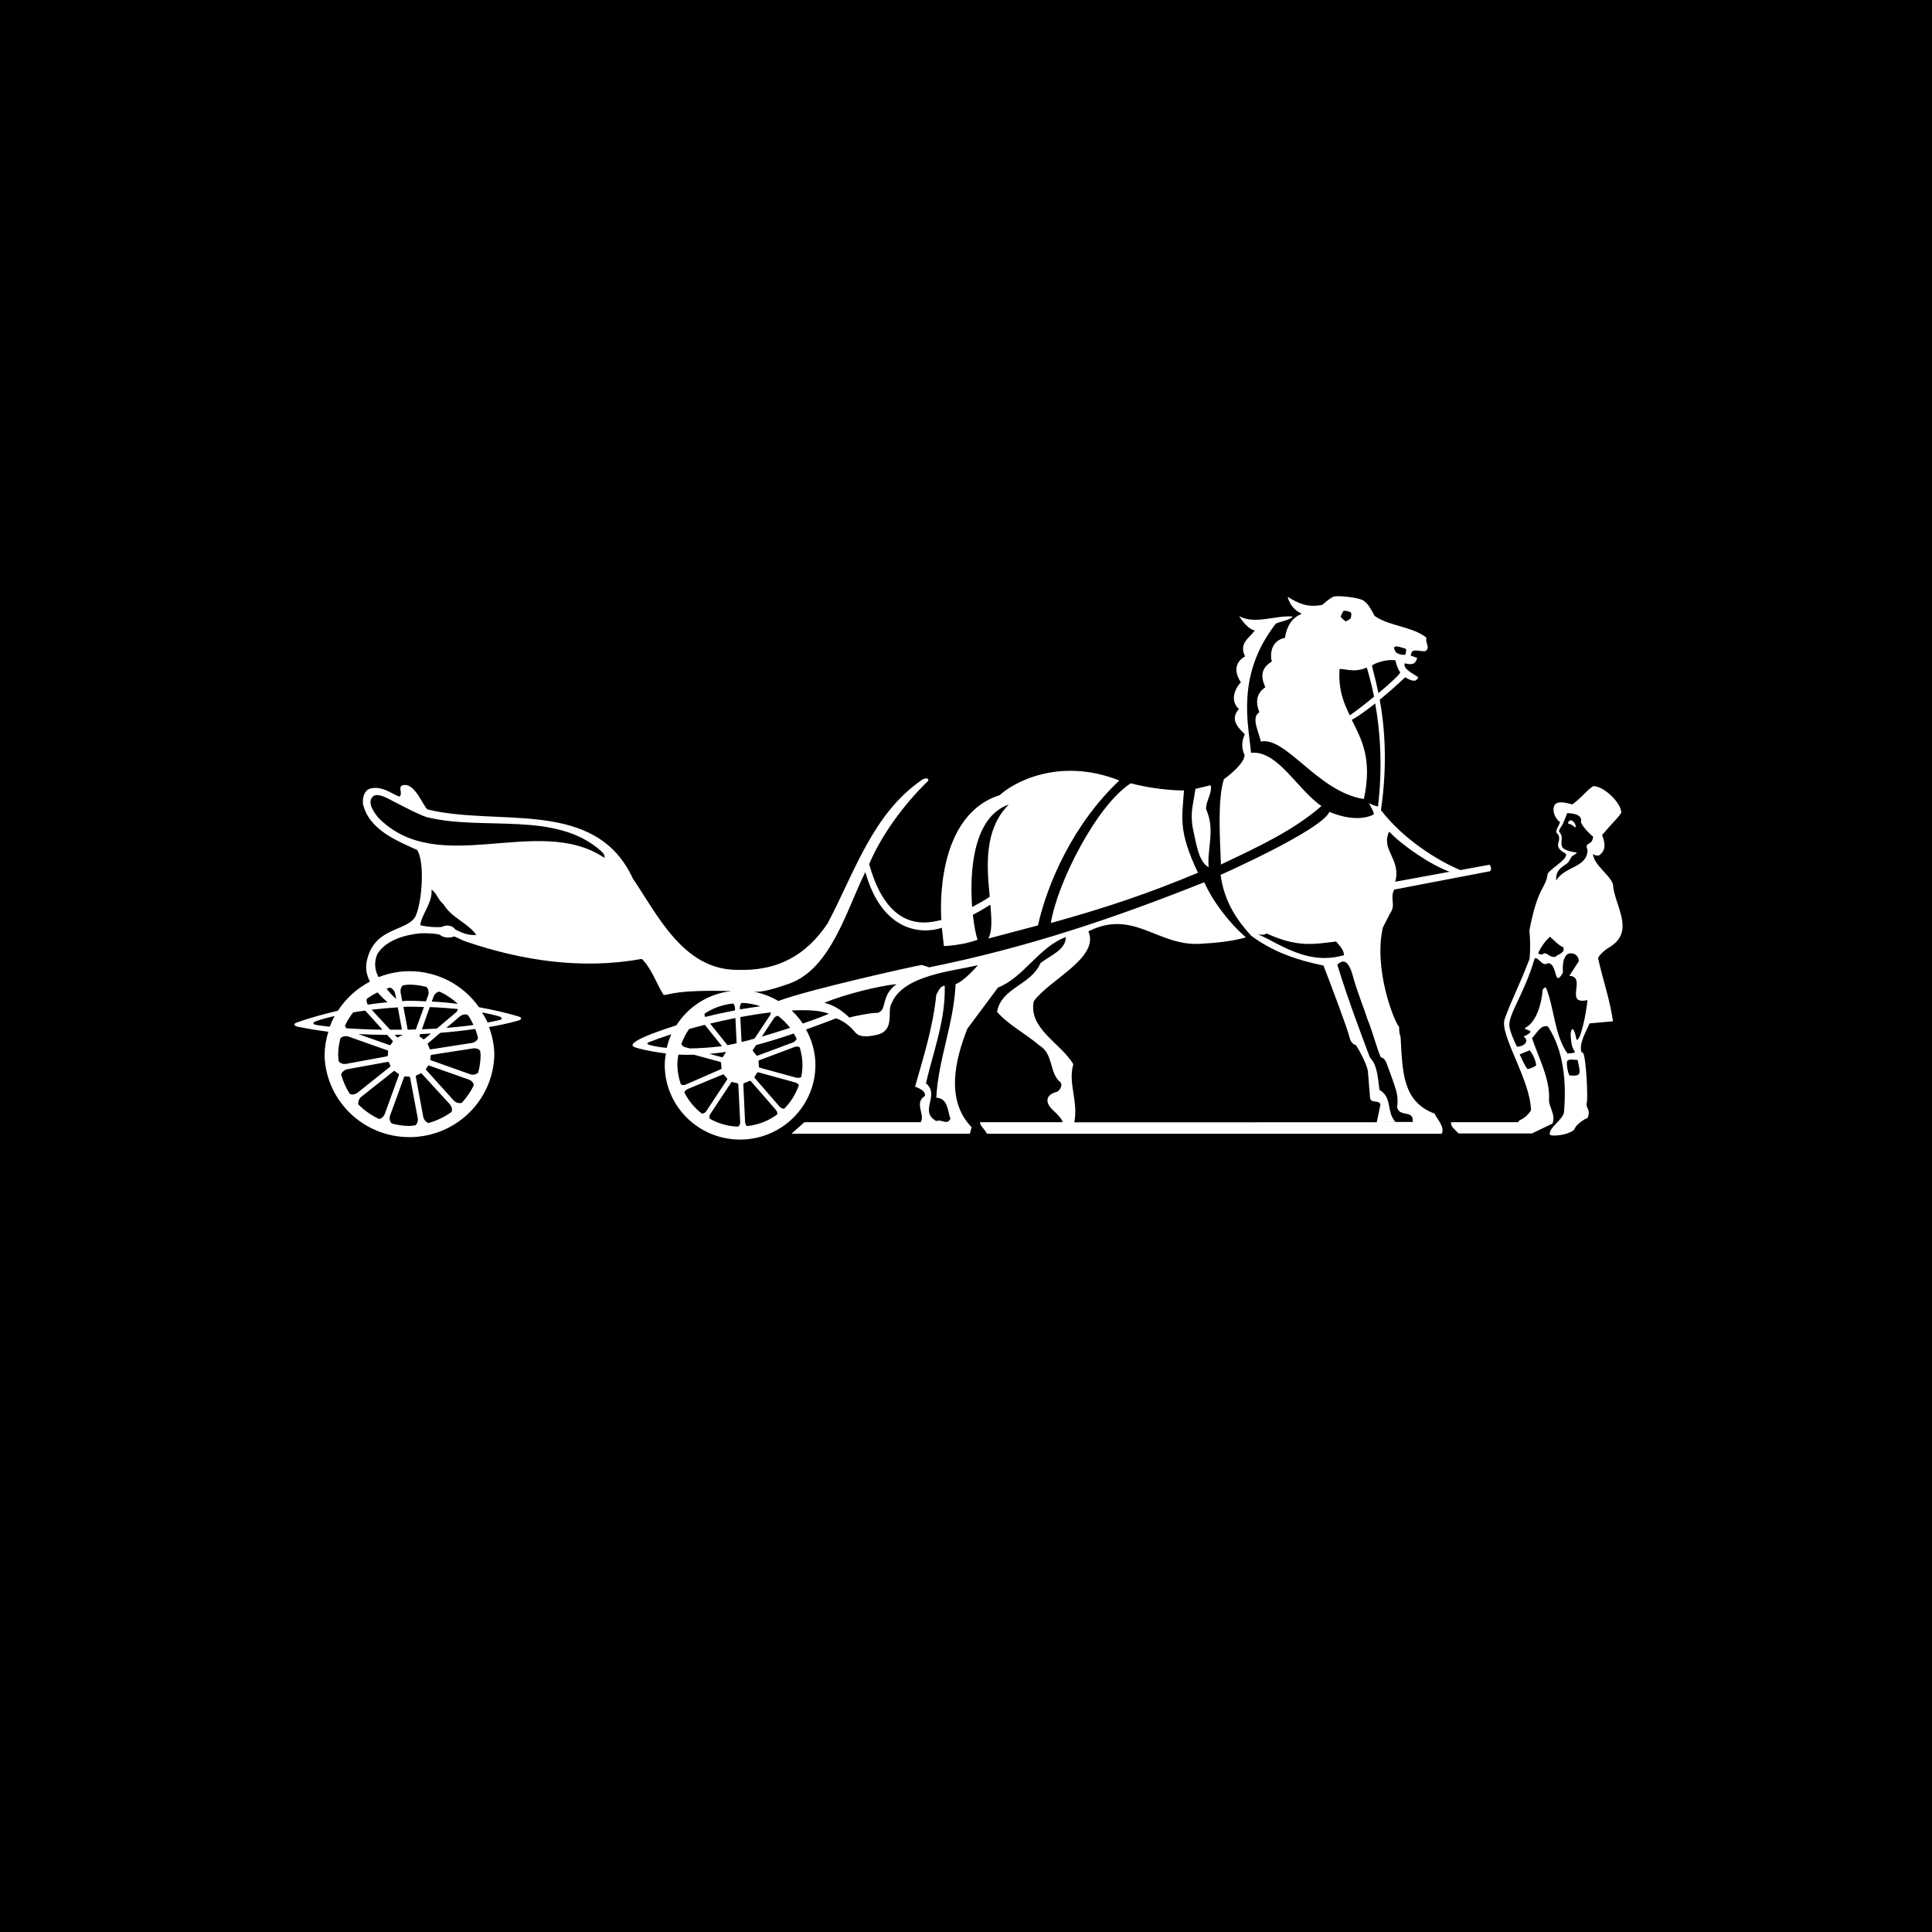 <?xml version="1.0" encoding="UTF-8"?>
<svg width="256px" height="256px" viewBox="0 0 256 256" version="1.1" xmlns="http://www.w3.org/2000/svg" xmlns:xlink="http://www.w3.org/1999/xlink">
    <!-- Generator: Sketch 54.1 (76490) - https://sketchapp.com -->
    <title>HermesLarge</title>
    <desc>Created with Sketch.</desc>
    <g id="HermesLarge" stroke="none" stroke-width="1" fill="none" fill-rule="evenodd">
        <rect fill="#000000" x="0" y="0" width="256" height="256"></rect>
        <path d="M43.516,136.678 L43.525,136.71 C42.149,136.539 40.786,136.315 39.46,136.046 C38.872,135.911 38.872,135.651 39.324,135.489 C41.044,134.879 42.886,134.376 44.774,133.928 C45.829,132.299 47.292,130.969 49.02,130.068 C48.621,129.283 48.404,128.448 48.576,127.488 C49.468,122.758 53.917,123.494 55.049,121.43 C55.927,119.577 56.32,114.183 55.266,112.621 C52.518,111.383 48.838,109.893 48.092,106.492 C48.024,105.621 48.277,104.634 49.214,104.445 C50.708,104.198 51.708,105.065 52.899,105.558 C53.514,105.19 52.505,104.095 53.578,104.014 C55.089,103.898 56.144,106.994 56.674,107.263 C66.161,109.552 78.925,105.706 83.859,116.418 C87.077,121.134 90.476,128.399 97.501,128.507 C103.127,128.745 106.879,126.501 109.659,122.359 C113.203,115.691 115.615,107.793 122.21,103.305 C122.866,102.924 123.197,103.301 122.912,103.539 C119.63,106.729 116.711,110.822 115.172,114.502 C117.815,124.087 123.4,122.166 124.731,121.906 C124.5,118.289 124.808,107.779 132.489,105.347 C134.042,103.875 140.157,100.2 148.318,103.418 C142.239,109.144 138.799,116.983 137.532,122.624 L130.95,124.365 C131.503,123.436 131.389,121.708 131.231,119.877 C130.701,120.183 130.072,120.618 128.909,121.215 C129.09,122.826 129.348,124.051 129.543,124.509 C127.623,125.271 125.071,125.361 125.071,125.361 L124.799,122.938 C121.875,123.898 116.833,123.27 114.66,115.552 C112.18,120.515 110.143,128.323 104.612,130.324 C103.304,130.777 101.457,131.415 100.248,131.415 L99.918,131.415 C101.053,131.634 102.141,132.049 103.132,132.64 C106.907,131.181 121.146,128.009 122.129,127.861 L123.124,128.175 C136.051,125.577 147.648,121.659 159.57,116.902 C160.702,119.438 162.847,122.274 165.092,124.203 C163.277,124.733 161.068,124.948 159.086,125.056 C153.396,125.428 150.228,120.389 144.221,123.409 C145.715,126.923 139.107,129.759 136.979,132.667 C136.237,136.319 140.609,138.24 142.221,141.022 C141.479,143.499 142.909,145.931 142.348,148.714 L182.428,148.705 L182.917,146.353 C182.718,145.671 181.663,146.273 181.541,145.474 L181.256,141.974 C181.129,140.982 179.984,138.918 179.635,138.451 C179.635,138.451 179.051,138.451 178.807,137.41 C178.581,136.369 176.127,129.889 175.367,127.941 C171.741,127.196 168.673,126.111 165.798,124.001 C163.988,122.018 162.232,119.586 161.734,115.924 C161.734,115.924 175.114,109.992 176.155,107.577 C180.052,109.202 182.016,107.914 182.016,107.914 C182.157,107.712 181.459,106.613 181.396,106.433 C181.704,106.554 182.084,106.806 182.464,106.806 C182.491,106.85 182.537,106.886 182.582,106.931 C183.261,101.398 182.826,96.556 182.22,93.213 C181.179,94.039 180.106,94.824 179.119,95.394 C180.432,98.001 181.862,100.591 180.722,105.872 C174.656,104.961 170.433,97.562 167.052,98.253 C166.871,97.086 165.694,95.093 166.871,94.375 C166.473,93.348 166.26,92.002 167.663,91.068 C167.107,89.821 166.953,88.587 168.523,87.658 C168.274,86.796 168.347,84.903 170.266,84.517 C170.492,83.054 171.108,81.887 172.502,81.322 C170.922,80.657 170.628,79.087 170.628,79.087 C172.009,79.917 173.217,80.559 175.222,80.141 C175.222,80.141 176.204,79.23 176.716,79.051 C177.236,78.885 180.034,79.141 180.676,79.589 C181.301,80.038 181.545,80.505 182.143,81.609 C184.071,82.986 187.258,83.031 189.023,84.512 C188.769,85.131 189.616,85.818 188.86,86.276 C188.425,86.401 187.294,85.935 187.049,86.428 L186.914,86.877 L186.941,86.877 L187.783,87.173 C187.597,87.837 187.33,88.205 186.131,87.891 C185.818,88.708 187.719,89.507 187.923,89.74 C187.747,90.153 187.47,90.512 186.189,89.749 C186.189,89.749 184.678,91.194 182.822,92.72 C183.442,96.085 183.899,101.129 182.98,107.349 C185.941,111.185 190.435,114.012 193.499,115.291 L197.356,114.582 C197.596,114.816 197.655,115.327 197.428,115.444 L184.732,117.876 C184.112,119.173 185.04,119.837 184.166,121.08 L183.238,122.898 C181.966,128.422 184.764,135.48 185.397,136.073 C185.352,136.979 185.642,137.396 185.597,137.576 C185.845,141.974 185.823,145.963 190.078,147.556 C190.499,148.386 191.481,149.382 191.028,150.226 L130.783,150.226 C130.303,149.382 129.859,149.194 129.859,148.7 L140.768,148.7 C140.849,148.413 140.125,147.65 139.491,147.067 C138.5,146.151 138.45,145.052 140.093,144.662 C140.537,144.352 140.791,143.795 140.537,143.423 C138.971,142.184 139.668,139.712 137.731,138.532 C135.852,136.921 133.612,135.808 132.118,134.076 C132.679,130.854 136.617,130.544 137.857,127.636 C139.043,126.649 141.23,125.904 141.23,124.167 C137.672,125.469 135.612,129.552 132.24,130.854 L128.185,136.301 C126.569,140.385 125.256,145.77 128.741,149.36 L128.515,150.221 L104.879,150.221 L106.59,148.696 L122.002,148.696 C122.626,147.637 121.065,146.142 122.568,145.213 C122.626,144.469 121.753,144.222 121.255,143.975 C122.377,140.017 123.622,136.117 124.061,131.841 C124.319,131.347 124.559,130.665 125.179,130.602 C125.315,135.121 123.686,139.272 122.69,143.535 C124.627,145.146 121.694,147.246 124.066,148.548 C124.749,148.234 125.501,149.167 125.935,148.234 C125.559,147.246 125.627,145.514 124.066,145.451 C124.315,140.372 126.374,135.736 126.623,130.409 C127.85,129.952 129.583,127.888 129.583,127.888 C126.27,128.695 119.811,129.175 118.195,132.824 C117.924,133.272 117.896,133.829 117.896,134.394 C117.905,135.637 117.693,136.728 116.312,137.087 C115.461,137.293 114.026,137.571 113.393,136.862 C112.614,135.965 111.876,135.323 110.79,134.933 C109.387,135.471 108.065,135.965 106.807,136.414 C107.572,137.814 108.047,139.398 108.047,141.103 C108.047,146.569 103.578,151 98.064,151 C92.551,151 88.082,146.569 88.082,141.103 C88.082,140.587 88.154,140.08 88.236,139.586 C87.018,139.438 85.796,139.227 84.538,138.9 C83.496,138.63 83.659,138.339 84.538,137.814 C85.253,137.383 87.158,136.638 89.63,135.857 C91.2,133.38 93.848,131.666 96.926,131.316 C95.437,131.28 93.726,131.271 92.332,131.325 C88.38,131.46 88.095,132.088 87.86,131.729 C86.982,130.302 86.289,128.238 85.035,127.062 C77.015,128.52 69.076,127.241 61.906,124.818 C61.091,124.567 60.91,124.356 60.195,124.087 C59.448,124.347 58.747,124.23 58.339,123.907 C58.158,123.71 56.474,123.629 55.773,123.665 C53.686,123.84 51.147,124.562 50.002,126.411 C49.568,127.382 49.618,128.498 50.138,129.427 C50.147,129.436 50.165,129.463 50.183,129.472 C51.441,128.978 52.808,128.686 54.256,128.686 C57.93,128.688 61.37,130.471 63.468,133.461 C65.278,133.793 67.052,134.183 68.718,134.69 C69.18,134.83 69.202,135.094 68.614,135.251 C67.365,135.597 66.097,135.866 64.803,136.091 C65.228,137.266 65.5,138.518 65.5,139.838 C65.326,145.873 60.34,150.676 54.25,150.675 C48.159,150.673 43.176,145.869 43.004,139.833 C43.021,138.763 43.193,137.7 43.516,136.678 Z M184.076,110.194 L184.071,110.194 C182.912,112.644 185.692,113.806 184.877,116.835 L192.087,115.511 C189.598,114.636 185.705,111.957 184.076,110.194 Z M184.854,85.679 L184.859,85.679 C184.592,85.796 184.782,86.074 184.918,86.343 C185.017,86.59 185.75,86.846 186.221,86.747 C186.316,86.388 186.389,85.984 186.199,85.939 C185.886,85.858 185.126,85.567 184.854,85.679 Z M184.913,87.519 C184.053,87.281 182.401,87.748 181.79,88.178 C181.88,88.69 182.27,89.978 182.65,91.849 C184.189,90.557 185.524,89.332 185.533,89.089 C185.221,88.641 185.004,88.044 184.913,87.519 Z M178.01,80.954 C177.87,81.189 177.746,81.433 177.639,81.685 L177.671,81.698 C177.662,81.851 178.314,82.345 178.314,82.345 C178.314,82.345 179.002,82.022 179.002,81.869 C179.011,81.716 179.133,81.263 178.984,81.151 C178.834,81.043 178.282,80.864 178.01,80.954 Z M178.857,94.788 C179.672,94.232 180.894,93.285 182.071,92.311 C181.586,89.915 181.097,88.452 181.097,88.452 C179.518,89.161 178.323,88.627 177.499,88.641 C177.318,91.279 178.006,93.083 178.857,94.788 Z M168.062,124.45 L168.057,124.455 C171.429,126.259 174.34,127.627 178.083,126.573 C178.083,125.832 177.481,125.312 177.042,124.755 C173.982,125.123 171.923,125.554 167.835,123.687 C167.088,124.244 165.482,123.167 168.062,124.45 Z M182.786,144.419 C184.542,145.411 183.664,147.349 184.904,148.651 L183.103,148.664 L187.194,148.664 C187.371,146.986 185.443,148.094 185.126,146.735 C185.348,145.003 185.004,144.419 183.691,140.784 C183.428,140.161 182.958,140.08 182.958,140.08 C182.424,138.922 181.899,136.723 181.201,135.072 C180.676,133.429 179.984,131.805 179.409,129.84 C178.807,127.403 178.105,126.941 177.2,127.829 C178.694,132.729 180.794,138.168 181.518,140.125 C182.433,141.063 182.546,142.454 182.786,144.419 Z M102.978,147.673 L102.969,147.682 C103.059,147.556 102.951,147.242 102.833,147.098 L99.483,143.248 C99.438,143.203 99.298,143.217 99.244,143.248 C99.103,143.329 98.755,143.463 98.628,143.508 C98.574,143.531 98.483,143.589 98.492,143.643 L98.728,148.7 C98.737,148.88 98.863,149.171 99.008,149.216 C100.488,149.046 101.846,148.512 102.978,147.673 Z M97.8,149.288 L97.795,149.279 C97.944,149.234 98.089,148.92 98.08,148.741 L97.831,143.67 C97.831,143.611 97.714,143.522 97.65,143.522 C97.492,143.499 97.216,143.423 97.098,143.387 C97.035,143.369 96.926,143.369 96.899,143.414 L94.102,147.641 C93.998,147.789 93.966,148.121 94.056,148.247 C95.174,148.862 96.442,149.243 97.8,149.288 Z M90.739,138.756 L90.739,138.743 L91.418,138.922 C92.717,138.904 94.088,138.814 95.555,138.635 L95.659,138.621 L93.396,135.794 C92.694,135.974 91.992,136.158 91.313,136.351 C90.883,136.948 90.553,137.607 90.295,138.307 C90.286,138.46 90.558,138.702 90.739,138.756 Z M97.107,132.967 L97.094,132.972 C95.736,133.124 94.468,133.573 93.382,134.305 C93.314,134.394 93.355,134.587 93.436,134.753 C94.713,134.43 96.043,134.139 97.401,133.878 L97.379,133.483 C97.379,133.308 97.243,133.021 97.107,132.967 Z M96.392,138.487 C96.777,138.42 97.152,138.348 97.605,138.24 L97.451,134.897 C96.329,135.117 95.206,135.364 94.093,135.633 L96.392,138.487 Z M96.175,139.384 L96.179,139.38 C95.432,139.505 94.713,139.568 94.007,139.64 L95.659,140.089 C95.727,140.098 95.835,140.013 95.862,139.954 C95.95,139.788 96.048,139.627 96.157,139.474 C96.175,139.447 96.166,139.416 96.175,139.384 Z M98.257,138.078 L98.257,138.074 C98.809,137.939 99.37,137.805 99.977,137.625 L102.027,134.538 C102.09,134.414 102.129,134.28 102.145,134.143 C100.846,134.296 99.483,134.511 98.098,134.771 L98.257,138.078 Z M102.57,134.892 L100.941,137.36 C102.199,136.984 103.467,136.598 104.689,136.194 C104.236,135.597 103.693,135.067 103.104,134.61 C102.951,134.578 102.661,134.744 102.57,134.892 Z M98.044,133.757 L98.044,133.753 C98.958,133.591 99.855,133.456 100.76,133.34 C99.99,133.079 99.176,132.913 98.316,132.891 C98.171,132.922 98.026,133.254 98.035,133.443 L98.044,133.757 Z M86.081,138.464 L86.081,138.469 C86.822,138.662 87.58,138.788 88.344,138.846 C88.498,138.227 88.693,137.625 88.951,137.051 C87.901,137.387 86.9,137.733 86.009,138.083 C85.742,138.195 85.637,138.33 86.081,138.464 Z M89.906,139.743 L89.888,139.752 C89.815,140.188 89.752,140.632 89.752,141.099 C89.766,141.976 89.922,142.846 90.214,143.674 C90.318,143.791 90.657,143.795 90.829,143.728 L95.514,141.677 C95.568,141.655 95.613,141.606 95.613,141.543 C95.573,141.386 95.55,141.027 95.55,140.892 C95.55,140.829 95.514,140.726 95.469,140.713 L91.956,139.757 C91.264,139.77 90.576,139.779 89.906,139.743 Z M90.68,144.774 L90.689,144.774 C91.239,145.86 92.028,146.811 92.997,147.556 C93.142,147.601 93.45,147.439 93.549,147.287 L96.356,143.042 C96.383,142.997 96.338,142.862 96.283,142.817 C96.17,142.705 96.048,142.557 95.966,142.458 C95.93,142.413 95.84,142.342 95.794,142.368 L91.087,144.316 C90.929,144.388 90.68,144.621 90.68,144.774 Z M103.928,146.892 C104.793,146.03 105.435,144.962 105.856,143.795 C105.802,143.647 105.549,143.481 105.395,143.436 L100.461,142.081 C100.393,142.072 100.289,142.158 100.257,142.216 C100.187,142.359 100.107,142.497 100.017,142.629 C99.981,142.687 99.945,142.786 99.99,142.822 L103.326,146.667 C103.453,146.802 103.792,146.973 103.928,146.892 Z M106.182,142.674 L106.173,142.678 C106.273,142.162 106.332,141.624 106.332,141.085 C106.332,140.277 106.182,139.519 105.97,138.783 C105.856,138.671 105.526,138.639 105.359,138.702 L100.588,140.497 C100.534,140.524 100.497,140.659 100.511,140.722 C100.535,140.908 100.548,141.095 100.547,141.282 C100.547,141.345 100.579,141.449 100.638,141.462 L105.549,142.808 C105.73,142.853 106.101,142.808 106.182,142.674 Z M105.549,137.625 L105.553,137.63 C105.445,137.396 105.309,137.172 105.173,136.948 C103.408,137.549 101.742,138.069 100.194,138.473 L99.755,139.133 C99.732,139.187 99.773,139.313 99.832,139.357 C99.961,139.496 100.082,139.641 100.194,139.793 C100.23,139.838 100.312,139.905 100.366,139.882 L105.449,137.989 L105.132,138.096 C105.3,138.029 105.549,137.782 105.549,137.625 Z M118.811,130.4 C116.312,130.652 111.971,131.756 109.233,132.869 C110.672,133.246 111.627,133.977 112.564,134.843 C112.999,134.646 115.778,134.143 116.276,134.215 C117.643,133.842 116.602,131.98 118.811,130.4 Z M109.826,134.327 C108.771,133.896 107.029,133.784 104.892,133.896 C105.454,134.414 105.952,134.995 106.377,135.628 C108.083,135.036 109.351,134.551 109.826,134.327 Z M133.671,106.604 L133.675,106.604 C128.972,108.219 128.452,115.381 128.814,120.183 C129.429,119.842 130.38,119.375 131.149,118.818 C130.76,114.905 130.33,109.933 133.671,106.604 Z M50.07,108.291 L50.074,108.291 C58.063,116.521 71.303,107.735 80.097,113.676 C80.161,113.303 79.948,113.048 79.654,112.778 C73.661,107.393 64.11,110.144 56.551,108.277 C55.533,107.999 51.79,106.002 51.314,105.756 C50.753,105.504 49.794,105.056 49.323,105.63 C48.685,106.406 49.508,107.546 50.07,108.291 Z M57.185,117.885 L57.18,117.881 C57.316,119.676 55.868,121.103 55.687,122.592 C56.628,122.839 58.045,122.906 58.556,122.817 C59.199,122.476 60.018,122.651 60.344,123.176 C60.96,123.445 61.25,123.66 61.983,123.804 C62.354,123.887 62.735,123.914 63.114,123.885 C61.992,122.278 59.869,121.659 58.747,119.801 C58.059,119.245 57.81,118.258 57.185,117.885 Z M48.386,133.905 L48.386,133.914 C47.852,133.981 47.313,134.049 46.802,134.139 C46.39,134.668 46.032,135.233 45.738,135.844 C45.706,135.933 45.77,136.086 45.887,136.248 C47.413,136.351 49.02,136.427 50.685,136.441 L48.386,133.905 Z M62.019,134.533 L62.015,134.533 C61.901,134.394 61.39,134.318 60.937,134.677 L59.14,136.203 C60.408,136.104 61.612,135.978 62.743,135.812 C62.526,135.368 62.3,134.937 62.019,134.533 Z M60.435,134.139 L60.444,134.139 C60.571,134.013 60.616,133.856 60.67,133.699 C59.498,133.582 58.24,133.492 56.945,133.447 L55.904,136.382 C56.569,136.355 57.23,136.337 57.882,136.292 L60.435,134.139 Z M59.81,147.354 L59.81,147.349 C59.932,147.201 59.946,146.717 59.584,146.295 L55.895,142.274 C55.85,142.225 55.773,142.193 55.714,142.238 C55.544,142.344 55.362,142.428 55.171,142.49 C55.103,142.517 55.076,142.602 55.094,142.669 L56.09,148.023 C56.198,148.471 56.578,148.776 56.778,148.803 C57.882,148.494 58.905,148.009 59.81,147.354 Z M51.998,137.886 L51.301,137.123 C50.029,137.123 48.752,137.091 47.485,137.019 L51.595,138.473 C51.667,138.5 51.744,138.491 51.776,138.428 C51.867,138.262 51.907,138.218 52.02,138.083 C52.061,138.029 52.043,137.93 51.998,137.886 Z M56.072,137.684 L56.076,137.684 C56.13,137.728 56.203,137.71 56.248,137.666 L57.108,136.948 L55.678,137.019 L55.601,137.226 C55.574,137.302 55.592,137.356 55.664,137.392 C55.811,137.473 55.948,137.571 56.072,137.684 Z M55.098,136.405 L55.094,136.409 L56.18,133.434 C55.447,133.416 54.718,133.389 53.971,133.389 C53.795,133.403 53.636,133.425 53.455,133.434 L54.021,136.441 L54.039,136.441 C54.392,136.436 54.736,136.414 55.098,136.405 Z M52.708,133.479 C51.518,133.555 50.368,133.658 49.246,133.793 L51.69,136.441 C52.22,136.45 52.74,136.45 53.261,136.441 L52.708,133.479 Z M53.32,137.114 L53.324,137.109 C52.994,137.123 52.65,137.114 52.315,137.123 L52.568,137.401 C52.613,137.45 52.686,137.482 52.749,137.437 C52.92,137.331 53.102,137.244 53.292,137.176 C53.32,137.168 53.306,137.132 53.32,137.114 Z M45.113,137.571 L45.113,137.567 C44.923,138.294 44.806,139.043 44.806,139.82 C44.806,140.089 44.86,140.34 44.882,140.609 C44.959,140.789 45.331,141.045 45.865,140.968 L51.269,139.972 C51.332,139.95 51.391,139.909 51.391,139.838 C51.392,139.669 51.407,139.501 51.437,139.335 C51.45,139.268 51.396,139.196 51.337,139.178 L46.163,137.347 C45.702,137.199 45.217,137.405 45.113,137.571 Z M45.204,142.391 C45.456,143.28 45.834,144.129 46.326,144.913 C46.44,145.047 46.928,145.124 47.39,144.778 L51.676,141.359 C51.735,141.305 51.753,141.242 51.722,141.179 C51.622,141.018 51.604,140.946 51.55,140.793 C51.526,140.727 51.456,140.688 51.387,140.704 L46,141.682 C45.534,141.785 45.222,142.189 45.204,142.391 Z M47.503,146.376 L47.508,146.371 C48.288,147.148 49.198,147.785 50.196,148.256 C50.382,148.292 50.798,148.09 50.998,147.574 L52.853,142.449 C52.89,142.368 52.867,142.315 52.799,142.279 C52.636,142.189 52.441,142.045 52.319,141.933 C52.26,141.879 52.183,141.893 52.138,141.956 L47.856,145.344 C47.476,145.658 47.404,146.223 47.503,146.376 Z M51.934,148.88 L51.944,148.88 C52.681,149.073 53.442,149.194 54.243,149.194 C54.505,149.194 54.759,149.135 55.012,149.118 C55.193,149.01 55.433,148.673 55.352,148.157 L54.342,142.795 C54.329,142.723 54.284,142.66 54.207,142.66 C54.012,142.66 53.863,142.647 53.695,142.615 C53.627,142.602 53.564,142.647 53.546,142.714 L51.672,147.857 C51.527,148.314 51.762,148.776 51.934,148.88 Z M61.182,146.12 L61.204,146.12 C61.827,145.441 62.35,144.678 62.757,143.854 C62.802,143.683 62.666,143.257 62.123,143.046 L56.873,141.197 C56.809,141.161 56.732,141.175 56.701,141.242 C56.637,141.368 56.558,141.486 56.465,141.592 C56.416,141.65 56.434,141.74 56.479,141.785 L60.141,145.842 C60.48,146.187 61.014,146.223 61.182,146.12 Z M62.766,143.777 C62.843,143.643 62.929,143.427 63.015,143.212 C62.938,143.402 62.855,143.589 62.766,143.773 L62.766,143.777 Z M63.368,142.086 L63.377,142.081 C63.563,141.354 63.68,140.605 63.68,139.829 C63.68,139.649 63.644,139.47 63.635,139.29 C63.581,139.106 63.237,138.85 62.694,138.918 L57.185,139.77 C57.122,139.793 57.058,139.833 57.058,139.905 C57.058,140.089 57.04,140.17 57.013,140.34 C57.004,140.407 57.058,140.479 57.117,140.497 L62.34,142.355 C62.825,142.508 63.296,142.256 63.368,142.086 Z M63.345,137.5 L63.336,137.504 C63.232,137.1 63.124,136.719 62.974,136.337 C61.444,136.562 59.901,136.737 58.344,136.853 L56.714,138.236 C56.664,138.294 56.646,138.357 56.692,138.415 C56.785,138.586 56.861,138.767 56.918,138.954 C56.944,139.017 57.012,139.055 57.081,139.043 L62.558,138.191 C63.028,138.101 63.345,137.715 63.345,137.5 Z M66.165,134.69 L66.161,134.686 C65.5,134.484 64.721,134.309 63.87,134.147 C64.133,134.583 64.404,135.018 64.608,135.494 C65.151,135.382 65.722,135.283 66.192,135.157 C66.64,135.036 66.518,134.803 66.165,134.69 Z M57.217,132.703 L57.212,132.707 C58.37,132.769 59.525,132.873 60.675,133.021 C59.964,132.366 59.154,131.823 58.276,131.406 C58.077,131.374 57.642,131.549 57.443,132.061 L57.217,132.703 Z M56.502,130.773 L56.502,130.768 C55.768,130.589 55.017,130.468 54.229,130.468 C53.962,130.468 53.709,130.526 53.437,130.549 C53.252,130.634 53.003,130.975 53.084,131.504 L53.297,132.653 C53.519,132.653 53.722,132.608 53.94,132.608 C54.777,132.599 55.605,132.644 56.443,132.68 L56.75,131.827 C56.891,131.379 56.669,130.894 56.502,130.773 Z M51.658,130.863 L51.663,130.867 L51.219,131.002 C51.605,131.498 52.032,131.96 52.496,132.384 L52.36,131.652 C52.256,131.195 51.862,130.885 51.658,130.863 Z M51.342,132.806 C50.853,132.375 50.409,131.935 50.02,131.495 C49.531,131.738 49.065,132.016 48.635,132.33 C48.535,132.447 48.544,132.77 48.725,133.12 C49.59,132.985 50.463,132.887 51.342,132.806 Z M41.827,135.328 L41.832,135.328 C41.483,135.453 41.37,135.714 41.832,135.794 C42.375,135.898 43.04,135.969 43.688,136.046 C43.874,135.556 44.093,135.079 44.344,134.619 C43.393,134.843 42.533,135.076 41.827,135.328 Z M207.966,108.749 L207.975,108.749 C208.183,108.578 208.563,108.838 208.744,109.269 C208.789,109.422 208.835,109.7 208.654,109.61 C208.319,109.305 208.156,109.206 207.866,109.153 C207.712,109.121 207.775,108.906 207.966,108.749 Z M201.176,148.696 L201.176,148.691 C201.235,148.287 201.959,148.48 202.864,147.134 C202.801,143.06 198.637,137.082 199.379,135.018 C200.275,132.514 201.353,130.517 202.674,127.053 C202.774,125.944 202.792,124.701 202.656,123.297 C203.733,117.504 204.842,117.679 205.046,115.915 C205.046,115.332 207.626,113.977 207.526,113.223 C207.436,113.106 207.345,113.012 207.3,112.998 C207.029,112.9 206.259,112.397 206.485,111.715 C206.698,111.073 206.59,110.656 206.291,110.387 C206.16,110.265 206.205,110.046 206.304,109.839 C206.494,109.422 206.599,109.287 206.712,108.942 C205.797,108.237 205.625,106.936 206.123,106.532 C206.635,105.993 208.328,106.635 208.373,106.577 C209.821,105.464 210.346,104.593 211.134,104.163 C212.469,104.163 214.746,106.258 214.836,107.663 C214.574,108.197 213.705,108.969 212.284,110.647 C212.75,111.8 212.795,112.72 211.858,113.357 C211.772,113.335 211.469,113.46 211.071,113.155 C211.247,114.681 213.166,115.758 213.723,117.14 C213.832,119.806 216.715,123.257 213.442,125.397 C212.813,125.769 212.125,126.281 211.745,126.936 C212.37,129.745 213.356,132.59 213.728,135.328 L210.622,135.606 C210.197,136.651 209.138,138.343 209.572,139.447 C209.581,139.434 209.631,139.434 209.776,139.523 C210.165,140.12 210.455,145.685 210.238,146.201 C210.129,146.946 210.808,146.905 210.374,148.139 C209.98,148.234 208.758,149.041 208.59,149.696 C207.649,150.491 205.372,150.634 205.34,150.302 C205.286,149.351 207.02,148.431 207.232,147.421 C207.585,143.338 207.201,139.236 205.118,136.023 C204.227,135.673 203.548,136.988 203.005,137.558 C203.838,140.129 205.417,142.929 205.254,145.738 C205.218,146.681 206.187,147.713 205.707,148.88 L202.991,150.19 L193.273,150.19 C192.866,149.728 192.164,149.293 192.277,148.696 L201.176,148.696 Z M207.934,142.49 L207.938,142.499 C209.563,142.633 209.459,142.364 209.038,140.434 C208.694,140.488 208.015,140.232 207.653,140.578 C207.545,141.157 207.721,141.938 207.934,142.49 Z M207.966,113.963 L207.966,113.959 C207.784,114.748 206.078,114.744 206.2,116.664 C207.409,114.726 210.238,115.022 210.364,112.662 C209.885,111.419 210.962,112.222 211.098,110.858 C210.632,110.53 209.681,109.489 209.5,109.004 C209.441,108.825 209.948,107.829 207.676,107.739 C207.526,107.981 207.241,108.969 206.924,109.444 C206.748,109.7 206.535,110.063 206.58,110.162 C206.698,110.4 207.006,110.544 206.924,111.284 C206.87,111.881 206.879,112.303 207.323,112.527 C208.685,113.241 209.631,112.612 208.26,113.483 C208.192,113.586 208.083,113.873 207.966,113.963 Z M205.386,124.123 L205.381,124.118 C204.842,124.567 204.086,125.599 203.815,126.317 C203.806,126.416 204.313,126.519 204.426,126.429 C204.919,126.025 205.236,126.914 206.083,126.788 C206.445,126.407 207.45,126.294 207.124,125.487 C206.653,125.37 206.001,124.675 205.386,124.123 Z M200.022,136.149 L200.026,136.144 C200.167,136.867 200.529,137.693 201,138.689 C201.946,138.689 202.738,137.921 201.878,137.356 C204.132,136.306 201.38,136.611 202.24,136.108 C203.616,135.319 204.268,132.922 204.403,131.262 C204.394,131.06 204.639,130.827 204.833,130.836 C205.988,133.591 205.915,137.069 207.708,139.604 C207.889,139.564 208.531,139.582 208.703,139.402 C208.187,138.702 208.205,137.998 208.115,137.132 C208.115,136.476 208.468,135.548 208.902,137.778 C209.459,137.98 210.238,133.955 210.342,132.519 C207.173,133.219 210.342,129.395 207.943,129.306 L209.21,127.349 C209.156,126.631 208.622,126.173 207.798,126.362 C207.038,126.869 207.065,127.937 207.092,128.888 C205.87,131.042 206.431,127.654 205.118,127.623 C204.268,128.148 203.951,126.788 203.353,126.995 C201.896,131.976 199.705,134.515 200.022,136.149 Z M202.398,141.65 C202.851,141.619 203.258,141.35 203.552,141.193 C203.494,140.457 203.086,139.622 202.679,139.173 L201.366,139.712 C201.57,140.183 202.072,141.274 202.398,141.65 Z M160.145,114.905 L160.141,114.91 C158.828,114.174 158.556,111.989 158.022,109.588 C157.719,107.492 158.09,106.756 158.398,104.531 L160.421,104.046 C160.643,105.123 159.819,106.02 159.806,107.187 C161.05,110.014 159.95,112.258 160.145,114.905 Z M139.243,122.31 L139.243,122.305 C140.103,116.938 145.344,106.662 149.834,103.79 C153.623,104.786 156.882,104.741 156.882,104.741 C156.655,108.358 156.067,109.992 158.737,115.646 C152.324,118.316 146.983,120.156 139.243,122.31 Z M175.105,106.806 L175.105,106.801 C171.375,110.063 166.622,112.253 161.779,114.551 C161.648,111.082 161.317,105.845 162.177,103.243 C162.897,102.731 164.889,101.147 164.916,100.039 C164.916,100.039 164.21,98.849 164.943,97.31 C164.522,96.79 162.725,95.484 164.173,93.945 C162.997,92.953 163.535,91.324 164.422,90.418 C163.875,89.574 163.205,88.008 164.979,86.962 C164.115,85.244 165.536,84.539 166.269,83.552 C165.156,83.301 164.196,81.64 164.196,81.64 C166.269,82.807 169.13,81.474 171.302,81.698 C170.868,82.197 169.745,82.318 169.057,82.632 C163.743,89.462 165.423,95.937 165.767,99.751 C169.32,99.401 171.846,104.58 175.105,106.806 Z" id="Combined-Shape" fill="#FFFFFF" fill-rule="nonzero"></path>
    </g>
</svg>